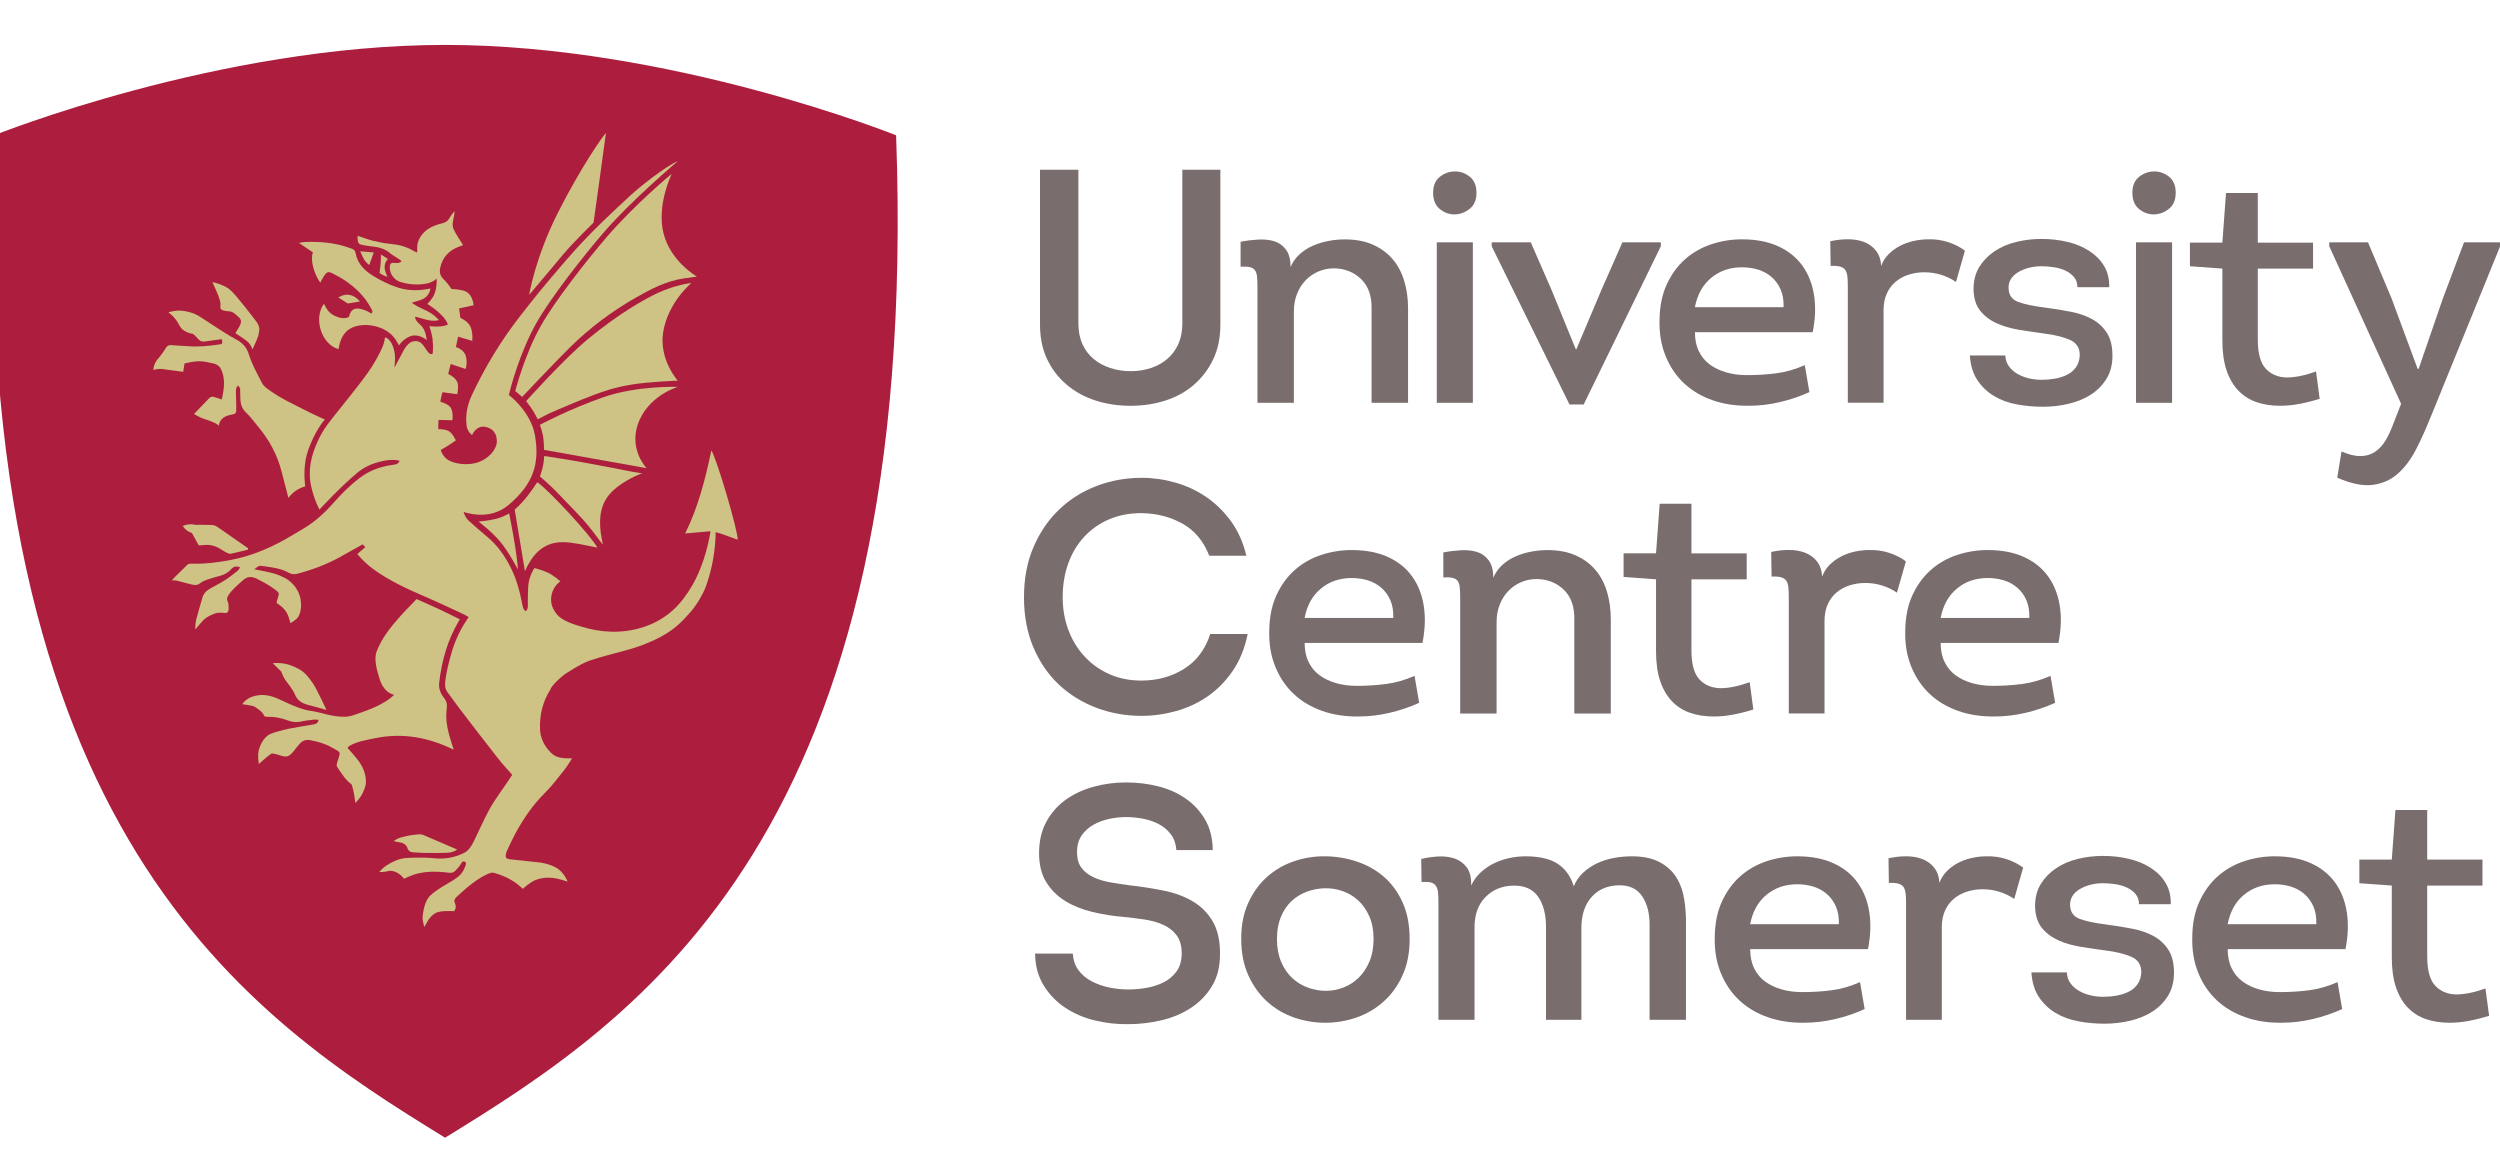 <?xml version="1.0" encoding="UTF-8"?> <svg xmlns="http://www.w3.org/2000/svg" width="334" height="157" viewBox="0 0 334 157" fill="none"><g clip-path="url(#clip0_14166_105828)"><g clip-path="url(#clip1_14166_105828)"><path d="M59.466 152C33.473 136.02 -4.174 111.486 -0.787 18.076C-0.787 18.076 29.262 6 59.466 6C89.67 6 119.719 18.076 119.719 18.076C123.106 111.486 85.462 136.02 59.466 151.996V152Z" fill="#AD1E3E"></path><path d="M93.106 36.947C93.106 36.947 89.579 34.95 88.64 31.146C87.701 27.341 89.75 23.219 89.75 23.219C89.75 23.219 84.892 27.207 81.034 31.696C78.259 34.928 74.07 40.304 72.238 43.562C70.059 47.435 68.839 52.246 68.839 52.246L69.763 53.022C69.763 53.022 74.051 48.479 76.134 46.418C78.799 43.791 81.76 41.57 85.021 39.719C87.013 38.587 89.031 37.535 91.331 37.199C91.844 37.122 93.106 36.947 93.106 36.947Z" fill="#CFC285"></path><path d="M67.972 52.759C67.972 52.759 70.941 54.965 71.481 58.223C72.112 62.039 71.222 64.655 67.98 67.435C65.334 69.706 61.944 68.391 61.944 68.391C61.944 68.391 62.092 69.125 62.715 69.66C63.487 70.329 64.236 71.022 65.027 71.664C66.467 72.834 67.49 74.322 68.299 75.97C68.995 77.385 69.413 78.895 69.717 80.44C69.801 80.86 69.824 81.335 70.227 81.663C70.595 81.346 70.516 80.941 70.516 80.551C70.519 79.828 70.531 79.101 70.565 78.386C70.633 77.013 71.397 75.897 71.397 75.897C71.397 75.897 72.435 76.134 73.21 76.513C73.986 76.891 74.872 77.667 74.872 77.667C74.872 77.667 74.02 78.188 73.724 79.323C73.427 80.455 73.834 81.254 74.161 81.759C74.746 82.661 75.681 83.139 77.821 83.766C79.962 84.394 82.896 84.814 86.074 83.74C89.252 82.665 91.076 80.642 92.498 78.188C93.722 76.069 94.539 73.4 94.927 70.972C94.927 70.972 92.376 71.194 91.536 71.274C93.304 67.714 94.235 63.966 95.041 60.173C95.748 61.255 98.587 70.88 98.561 72.108C97.88 71.859 97.246 71.629 96.588 71.389L95.619 71.087C95.573 73.511 95.166 75.912 94.349 78.23C93.946 79.373 93.041 80.868 92.251 81.77C90.951 83.25 90.004 84.149 88.244 85.09C86.728 85.9 85.131 86.489 83.47 86.925C81.889 87.338 80.304 87.747 78.757 88.263C77.582 88.657 75.442 90.087 75.408 90.11C73.61 91.56 73.507 92.16 73.507 92.16C72.5 93.751 72.089 95.51 72.142 97.387C72.18 98.634 72.735 99.693 73.602 100.569C74.245 101.215 75.085 101.318 75.944 101.314C76.061 101.314 76.179 101.314 76.43 101.314C76.092 101.85 75.712 102.465 75.377 102.878C74.499 103.961 73.796 104.947 72.811 105.922C71.181 107.536 69.915 109.398 68.828 111.398C68.448 112.098 68.128 112.828 67.786 113.547C67.71 113.704 67.646 113.872 67.608 114.04C67.49 114.557 67.596 114.736 68.113 114.801C68.585 114.859 71.109 115.107 72.021 115.218C73.062 115.348 74.146 115.723 74.712 116.205C75.514 116.881 75.822 117.784 75.822 117.784C75.822 117.784 74.651 117.356 73.781 117.283C73.055 117.222 72.397 117.264 71.625 117.535C70.854 117.807 69.847 118.751 69.847 118.751C69.847 118.751 69.326 118.258 69.052 118.059C68.117 117.382 67.083 116.901 65.973 116.602C65.726 116.537 65.391 116.66 65.133 116.774C64.084 117.249 63.164 117.925 62.29 118.671C61.856 119.042 61.434 119.432 61.013 119.814C60.758 120.048 60.613 120.296 60.781 120.675C60.921 121 60.967 121.355 60.659 121.73C60.659 121.73 59.937 121.707 59.526 121.722C59.116 121.738 58.523 121.78 58.116 122.021C57.709 122.265 57.394 122.636 57.158 123.019C56.968 123.325 56.709 123.833 56.709 123.833C56.709 123.833 56.402 123.172 56.474 122.346C56.474 122.308 56.618 120.755 57.249 119.91C57.892 119.05 60.093 117.902 60.579 117.581C61.438 117.019 61.822 116.644 62.176 115.685C62.252 115.482 62.373 115.233 62.065 115.115C61.784 115.004 61.685 115.23 61.568 115.428C61.298 115.872 61.153 115.987 60.872 116.289C60.629 116.553 60.385 116.652 59.967 116.598C58.363 116.396 56.751 116.358 55.181 116.885C54.786 117.019 53.984 117.398 53.984 117.398C53.984 117.398 53.87 117.264 53.688 117.061C53.505 116.862 52.726 116.239 51.95 116.354C51.559 116.465 51.145 116.522 50.681 116.503C51.167 115.849 51.912 115.436 52.437 115.172C52.962 114.908 53.532 114.706 54.075 114.648C54.619 114.587 56.645 114.522 57.922 114.656C59.378 114.813 60.784 114.591 62.1 113.895C62.594 113.635 63.001 113.019 63.312 112.385C63.628 111.754 64.525 109.746 65.319 108.251C66.114 106.756 67.63 104.798 68.436 103.521C67.82 102.813 67.155 102.114 66.562 101.353C64.856 99.181 63.175 96.993 61.495 94.802C60.921 94.053 60.385 93.269 59.811 92.519C59.481 92.091 59.431 91.644 59.477 91.116C59.56 90.149 59.925 88.657 60.123 87.912C60.499 86.489 61.123 84.627 62.385 82.791C62.434 82.719 62.609 82.436 62.609 82.436C62.609 82.436 62.172 82.172 61.967 82.076C60.188 81.254 58.42 80.405 56.618 79.637C54.357 78.669 52.129 77.621 50.111 76.207C48.624 75.163 47.739 74.016 47.739 74.016L48.807 73.094C48.697 72.975 48.586 72.849 48.457 72.723C47.461 73.281 46.446 73.851 45.428 74.417C43.618 75.419 41.695 76.134 39.699 76.658C39.304 76.761 38.935 76.723 38.555 76.513C38.19 76.31 37.776 76.107 36.928 75.92C36.111 75.74 34.731 75.58 34.731 75.58C34.488 75.66 34.263 75.798 33.967 76.054C34.841 76.234 35.697 76.371 36.529 76.601C37.122 76.761 37.711 77.025 38.247 77.323C38.623 77.534 39.121 77.989 39.384 78.34C39.927 79.071 40.174 79.725 40.22 80.719C40.258 81.235 40.106 82.164 39.695 82.604C39.479 82.834 39.118 83.044 38.81 83.258C38.696 82.914 38.582 82.44 38.441 82.126C37.996 81.132 37.069 80.654 36.951 80.558C36.962 80.482 36.97 80.386 36.996 80.294C37.312 79.147 37.517 79.316 36.419 78.532C35.754 78.061 35.024 77.675 34.294 77.312C33.659 76.994 33.051 76.975 32.45 77.53C31.755 78.168 31.006 78.742 30.496 79.56C30.329 79.828 30.268 80.061 30.428 80.386C30.553 80.635 30.542 80.964 30.542 81.258C30.542 81.82 30.367 81.92 29.976 81.889C29.877 81.881 29.668 81.843 29.238 81.855C28.657 81.874 27.737 82.382 27.41 82.631C27.083 82.879 26.551 83.564 26.095 84.092C26.079 83.575 26.136 83.078 26.239 82.684C26.342 82.29 26.95 80.092 27.079 79.725C27.208 79.354 27.482 79.002 27.855 78.772C28.55 78.34 29.295 77.996 29.987 77.553C30.63 77.14 31.082 76.784 31.686 76.31C31.93 76.119 31.979 75.947 32.074 75.775C31.572 75.614 31.219 75.645 30.869 76.054C30.458 76.532 29.896 76.811 29.276 76.964C28.748 77.098 28.223 77.251 27.706 77.43C27.383 77.541 27.049 77.679 26.783 77.885C26.364 78.207 26.076 78.203 25.524 78.069C24.973 77.935 23.711 77.587 23.552 77.56C23.392 77.534 23.13 77.511 22.981 77.545C23.008 77.495 23.038 77.43 23.324 77.128C23.609 76.83 25.03 75.453 25.03 75.453C25.19 75.308 25.395 75.297 25.836 75.308C27.478 75.35 29.101 75.132 30.717 74.834C33.731 74.276 36.483 73.064 39.091 71.484C39.6 71.174 40.117 70.88 40.627 70.57C42.06 69.698 43.303 68.597 44.413 67.339C45.534 66.07 46.712 64.865 48.069 63.84C49.331 62.884 50.753 62.357 52.3 62.131C52.547 62.096 52.802 62.077 53.026 61.982C53.171 61.921 53.266 61.741 53.414 61.584C52.292 61.16 49.457 61.706 47.781 63.125C45.241 65.27 43.162 67.58 42.679 68.077C42.151 67.064 41.828 66.077 41.592 65.06C41.083 62.888 41.566 60.85 42.474 58.892C42.828 58.127 43.257 57.386 43.759 56.712C44.721 55.416 45.77 54.189 46.762 52.912C48.069 51.225 49.449 49.589 50.449 47.681C50.901 46.816 51.331 46.078 51.434 45.073C51.84 45.145 52.194 45.627 52.334 45.91C52.817 46.889 52.847 47.879 52.695 49.122L53.969 46.732C54.246 46.235 54.687 45.753 55.105 45.635C55.527 45.516 55.983 45.551 56.348 45.914C56.664 46.227 56.827 46.587 57.109 46.935C57.28 47.145 57.428 47.398 57.8 47.271C57.808 47.16 57.922 46.384 57.785 45.256C57.702 44.56 57.363 43.577 57.363 43.577C57.363 43.577 59.044 43.792 59.838 43.356C59.393 41.983 57.09 40.606 57.09 40.606C57.09 40.606 57.774 39.96 58.047 39.268C58.39 38.404 58.348 37.218 58.348 37.218C58.348 37.218 58.074 37.543 57.39 37.777C56.706 38.01 55.128 38.186 53.532 37.681C52.958 37.501 52.57 37.138 52.3 36.675C52.114 36.358 51.947 35.551 52.201 35.23C52.456 34.909 53.231 35.41 53.65 34.882C53.517 34.779 53.395 34.672 53.262 34.584C52.889 34.335 52.479 34.136 52.144 33.846C51.453 33.245 50.635 33.027 49.765 32.924C49.419 32.886 49.073 32.851 48.735 32.783C48.05 32.633 47.735 32.752 47.773 31.498C48.465 31.727 49.126 31.995 49.818 32.163C50.631 32.358 51.464 32.53 52.296 32.599C53.357 32.691 54.334 32.978 55.246 33.517C55.368 33.586 55.687 33.735 55.687 33.735C55.687 33.735 55.778 33.739 55.74 33.169C55.672 32.186 56.326 31.165 57.223 30.576C57.766 30.217 58.428 29.999 59.066 29.838C59.488 29.731 59.785 29.578 60.001 29.207C60.207 28.852 60.446 28.519 60.724 28.205C60.746 29.043 60.229 29.846 60.61 30.645C60.948 31.356 61.412 32.006 61.864 32.748C61.689 32.813 61.495 32.886 61.301 32.959C59.944 33.471 59.081 34.412 58.793 35.861C58.69 36.385 58.834 36.863 59.173 37.211C59.416 37.459 59.667 37.715 59.876 37.991C60.001 38.155 60.207 38.438 60.317 38.606C60.317 38.606 60.952 38.61 61.834 38.801C62.715 38.993 63.145 39.761 63.282 40.778C63.191 40.797 61.328 41.207 61.328 41.207C61.389 41.52 61.472 42.132 61.495 42.457C61.495 42.457 62.533 42.908 62.852 43.646C63.236 44.541 63.088 45.539 63.088 45.539L61.203 44.977L60.906 46.369C60.906 46.369 61.986 46.66 62.236 47.585C62.487 48.51 62.206 49.294 62.206 49.294L60.21 48.633L59.88 49.956C59.88 49.956 60.956 50.46 61.138 51.172C61.305 51.826 61.081 52.663 61.081 52.663L59.123 52.399C59.123 52.399 59.032 52.648 58.956 52.999C58.884 53.351 58.827 53.676 58.827 53.676C58.827 53.676 59.823 53.932 60.169 54.403C60.606 55.003 60.442 56.15 60.442 56.15L58.587 56.097C58.565 56.613 58.538 56.823 58.557 57.34C58.557 57.34 59.465 57.305 59.959 57.603C60.533 57.948 60.891 58.846 60.891 58.846C60.891 58.846 60.37 59.198 60.024 59.431C59.675 59.665 58.884 60.116 58.884 60.116C58.884 60.116 59.139 61.179 60.188 61.622C61.241 62.062 62.689 62.181 63.955 61.733C65.22 61.282 66.387 60.085 66.38 58.942C66.376 57.829 65.783 57.305 65.072 57.083C64.209 56.812 63.544 57.187 63.057 58.12C62.674 57.81 62.426 57.435 62.354 56.95C62.141 55.493 62.43 54.097 63.038 52.797C64.817 48.992 66.988 45.421 69.573 42.117C71.454 39.708 72.473 38.423 75.677 34.71C78.878 31.001 81.874 28.301 84.147 26.183C85.481 24.94 88.887 22.244 90.578 21.51C90.529 21.552 84.363 26.733 80.513 31.219C78.023 34.121 73.602 39.708 71.633 43.203C69.432 47.114 68.216 51.864 68.162 52.063L68.049 52.506L67.995 52.755L67.972 52.759Z" fill="#CFC285"></path><path d="M71.838 56.013C71.838 56.013 71.47 55.275 71.097 54.701C70.725 54.127 70.288 53.592 70.288 53.592C70.288 53.592 75.275 48.017 78.502 45.34C82.641 41.91 86.085 39.971 87.918 39.123C90.282 38.025 92.369 37.807 92.369 37.807C92.369 37.807 89.199 40.43 88.59 44.442C88.043 48.059 90.548 50.858 90.548 50.858C90.548 50.858 86.648 50.996 84.333 51.386C82.018 51.776 80.692 52.258 79.281 52.782C77.4 53.481 75.564 54.3 73.716 55.076C73.036 55.363 72.561 55.68 71.842 56.005" fill="#CFC285"></path><path d="M85.192 56.751C86.492 52.862 90.56 51.684 90.56 51.684C90.56 51.684 85.112 51.5 80.608 53.068C76.1 54.636 72.131 56.754 72.131 56.754C72.131 56.754 72.443 57.603 72.557 58.299C72.671 58.995 72.686 60.1 72.686 60.1L86.386 62.547C86.386 62.547 84.067 60.158 85.192 56.754V56.751Z" fill="#CFC285"></path><path d="M80.239 71.04C80.296 71.518 80.547 72.78 80.547 72.78C80.547 72.78 79.467 71.339 79.03 70.78C77.529 68.868 75.955 67.431 74.412 65.763C73.803 65.106 72.135 63.645 72.135 63.645C72.135 63.645 72.409 62.903 72.534 62.299C72.659 61.695 72.709 60.926 72.709 60.926C72.709 60.926 74.149 61.152 74.826 61.251C76.685 61.534 78.547 61.905 80.399 62.238C82.482 62.609 84.032 62.983 85.827 63.255C85.599 63.221 83.276 64.245 81.904 65.538C80.288 67.056 79.999 68.922 80.246 71.04" fill="#CFC285"></path><path d="M69.2 76.103C69.2 76.103 68.041 73.84 66.866 72.413C65.692 70.987 63.924 69.679 63.924 69.679C63.924 69.679 65.316 69.572 66.296 69.312C67.277 69.052 68.022 68.593 68.022 68.593C68.022 68.593 69.033 73.499 69.2 76.103Z" fill="#CFC285"></path><path d="M68.763 68.081C68.763 68.081 69.565 67.412 70.352 66.418C71.139 65.423 71.778 64.425 71.778 64.425C73.26 65.404 78.966 71.584 79.809 73.159C78.677 72.945 77.525 72.677 76.362 72.52C75.126 72.352 73.895 72.379 72.751 73.037C71.74 73.618 71.082 74.501 70.527 75.492C70.409 75.702 70.314 75.928 70.132 76.31C69.653 73.427 69.2 70.712 68.763 68.081Z" fill="#CFC285"></path><path d="M80.954 17.758C80.954 17.758 79.338 29.628 79.3 29.731C79.281 29.781 76.632 32.316 75.267 33.96C73.903 35.604 70.698 39.386 70.698 39.386C70.698 39.386 71.493 34.45 74.519 28.454C77.594 22.351 80.638 18.026 80.958 17.762" fill="#CFC285"></path><path d="M49.332 35.398C48.598 34.878 48.511 34.342 48.115 33.574C48.765 33.627 49.309 33.677 49.932 33.73C49.708 34.354 49.529 34.855 49.335 35.398" fill="#CFC285"></path><path d="M50.859 33.987C51.186 34.193 51.544 34.411 51.821 34.587C51.16 35.34 51.342 36.113 51.757 36.947C51.479 36.966 50.856 36.579 50.704 36.465C50.757 36.048 50.825 35.662 50.852 35.272C50.879 34.882 50.898 34.522 50.898 34.017" fill="#CFC285"></path><path d="M48.081 40.274C47.541 40.365 47.04 40.453 46.469 40.549C46.097 40.312 45.648 40.021 45.204 39.738C46.241 39.103 47.241 39.291 48.085 40.274" fill="#CFC285"></path><path d="M47.503 33.769C47.739 35.264 48.75 36.193 49.936 36.908C50.882 37.482 51.897 37.987 52.947 38.35C55.254 39.149 57.139 38.575 57.516 38.545C57.333 39.524 56.706 39.941 55.961 40.155C55.668 40.239 55.003 40.445 55.003 40.445C55.003 40.445 55.626 40.877 56.174 41.134C56.752 41.409 57.143 41.558 57.675 41.914C58.074 42.178 58.39 42.491 58.656 42.77C57.5 43.061 56.485 42.514 55.444 42.304C55.501 42.9 55.98 43.214 56.288 43.52C56.919 44.151 57.006 45.428 57.006 45.428C57.006 45.428 56.139 44.671 55.147 44.839C54.034 45.03 53.304 46.139 53.304 46.139C53.304 46.139 53.049 45.696 52.958 45.539C51.886 43.688 49.187 43.019 47.321 43.657C46.287 44.013 45.717 44.785 45.416 45.795C45.34 46.055 45.291 46.327 45.219 46.648C42.953 46.009 41.843 42.541 43.276 40.587C43.653 41.313 43.953 41.841 44.759 42.216C45.314 42.472 46.032 42.663 46.625 42.334C46.861 41.157 47.617 41.099 48.347 41.317C49.153 41.554 49.312 41.734 49.632 41.895C49.89 41.596 49.674 41.39 49.567 41.187C48.742 39.596 47.484 38.407 46.021 37.428C45.508 37.084 44.953 36.797 44.401 36.514C43.884 36.251 43.679 36.316 43.337 36.794C43.223 36.954 43.128 37.134 43.029 37.306C42.946 37.451 42.87 37.6 42.786 37.757C41.991 36.66 41.398 34.721 41.813 33.719C41.231 33.329 40.642 32.928 39.931 32.45C40.201 32.385 40.688 32.331 40.813 32.327C42.755 32.262 44.485 32.423 46.093 32.924C46.374 33.012 46.751 33.145 47.032 33.241C47.286 33.329 47.45 33.486 47.492 33.769" fill="#CFC285"></path><path d="M26.08 72L25.639 71.205C25.175 71.067 24.761 70.784 24.407 70.272C24.966 70.019 25.57 69.977 26.11 70.119C26.11 70.119 27.007 70.104 27.456 70.119C27.904 70.134 28.307 70.126 28.501 70.161C28.695 70.195 28.847 70.26 29.007 70.371C30.387 71.331 31.766 72.291 33.146 73.251C33.139 73.312 33.131 73.369 33.123 73.43C32.348 73.622 31.576 73.828 30.793 73.989C30.626 74.023 30.413 73.897 30.242 73.813C29.999 73.69 29.763 73.553 29.535 73.4C28.801 72.91 28.007 72.715 27.137 72.826C26.965 72.849 26.794 72.845 26.547 72.857C26.392 72.585 26.084 72.004 26.084 72.004L26.08 72Z" fill="#CFC285"></path><path d="M35.704 51.921C37.415 53.229 39.384 54.078 41.277 55.057C41.931 55.397 42.664 55.699 43.394 56.047C42.25 57.343 41.109 59.863 40.84 61.381C40.509 63.221 40.779 64.972 40.779 64.972C39.946 65.224 39.106 65.714 38.532 66.521C38.209 65.27 37.909 64.123 37.612 62.972C37.046 60.766 35.989 58.816 34.545 57.068C33.99 56.399 33.477 55.684 32.849 55.091C32.359 54.628 32.142 54.055 32.112 53.271C32.082 52.487 32.078 51.871 32.078 51.871C31.987 51.768 31.892 51.6 31.8 51.496C31.485 51.81 31.519 52.173 31.519 52.506C31.519 53.179 31.576 53.852 31.569 54.525C31.561 55.271 31.546 55.275 30.804 55.424C29.995 55.584 29.379 55.971 29.219 56.877C29.219 56.877 29.082 56.724 28.908 56.617C28.733 56.51 27.927 56.15 27.315 55.982C26.764 55.829 25.92 55.309 25.92 55.309C25.92 55.309 27.767 53.405 27.934 53.214C28.102 53.022 28.326 52.969 28.455 52.999C28.835 53.083 29.2 53.233 29.63 53.374C29.942 51.944 30.166 50.556 29.474 49.21C29.341 48.95 28.908 48.644 28.638 48.587C27.319 48.3 26.768 48.143 25.46 48.384C25.076 48.456 24.65 48.56 24.65 48.56L24.479 49.672C24.479 49.672 23.02 49.489 22.556 49.428C22.092 49.367 21.609 49.263 21.237 49.286C21.001 49.302 20.655 49.378 20.477 49.432C20.477 49.37 20.518 49.133 20.534 49.061C20.705 48.296 21.149 47.894 21.419 47.562C21.689 47.229 22.05 46.671 22.104 46.579C22.294 46.25 22.476 46.086 22.814 46.109C23.582 46.158 24.35 46.193 25.114 46.254C26.505 46.365 27.817 46.227 29.193 46.032C29.721 45.956 29.733 45.99 29.653 45.309C28.877 45.413 28.17 45.508 27.391 45.619C27.083 45.661 26.828 45.631 26.578 45.394C26.323 45.153 26.049 44.778 25.76 44.598C25.563 44.583 25.289 44.51 25.057 44.415C24.502 44.181 24.171 43.906 23.921 43.386C23.73 42.996 23.362 42.487 23.02 42.166C22.753 41.918 22.499 41.715 22.499 41.715C22.499 41.715 23.392 41.467 24.042 41.493C24.692 41.52 25.471 41.7 26.125 41.986C26.836 42.3 29.725 44.388 31.42 45.275C32.34 45.757 32.929 46.319 33.26 47.382C33.67 48.701 34.347 49.891 35.005 51.172C35.153 51.466 35.427 51.718 35.693 51.921" fill="#CFC285"></path><path d="M39.958 89.399C40.585 89.739 41.174 90.347 41.817 91.311C42.356 92.121 43.615 94.844 43.615 94.844C43.615 94.844 41.976 94.389 41.14 94.167C40.304 93.945 39.711 93.571 39.365 92.703C39.129 92.114 38.164 90.909 38.141 90.882C37.818 90.447 37.586 89.724 37.586 89.724C37.586 89.724 36.856 89.016 36.434 88.607C36.742 88.554 37.487 88.565 38.008 88.665C38.529 88.764 39.125 88.948 39.962 89.399H39.958Z" fill="#CFC285"></path><path d="M54.342 111.696C54.931 111.551 55.737 111.486 55.885 111.471C56.033 111.455 56.299 111.448 56.52 111.543C57.949 112.167 61.077 113.493 61.077 113.493C61.077 113.493 60.625 113.891 59.736 113.929C58.648 113.979 57.557 113.952 56.467 113.945C56.048 113.941 55.626 113.872 55.208 113.868C54.824 113.868 54.539 113.673 54.418 113.264C54.311 112.905 53.912 112.614 53.509 112.56C53.026 112.499 52.605 112.362 52.605 112.362C52.605 112.362 52.692 112.27 53.045 112.086C53.399 111.903 53.752 111.838 54.342 111.696Z" fill="#CFC285"></path><path d="M32.374 94.072C32.929 93.223 33.937 92.948 34.644 92.871C35.351 92.795 36.103 92.94 36.814 93.211C37.525 93.483 39.395 94.508 40.992 94.879C41.368 94.967 41.714 94.967 42.679 95.207C43.645 95.448 45.747 96.072 47.165 95.567C48.651 95.035 51.034 94.359 52.657 92.833C51.567 92.558 50.977 91.598 50.7 90.668C50.479 89.927 50.343 89.502 50.24 88.856C50.137 88.21 50.099 87.59 50.35 86.956C51.046 85.208 52.194 83.774 53.418 82.394C54.125 81.594 54.885 80.841 55.653 80.038C56.527 80.428 57.021 80.635 58.298 81.22C59.58 81.805 61.431 82.745 61.431 82.745C61.431 82.745 61.313 82.933 61.267 83.017C59.773 85.556 59.025 88.286 58.675 91.189C58.576 92.003 58.865 92.657 59.317 93.234C59.625 93.628 59.762 94.018 59.694 94.534C59.45 96.347 59.815 97.72 60.606 100.156C57.185 98.484 53.764 97.884 50.153 98.615C48.959 98.856 47.754 99.043 46.678 99.651C46.538 99.731 46.446 99.941 46.446 99.941C46.446 99.941 47.644 101.253 48.028 101.83C48.434 102.438 48.86 103.299 48.891 104.354C48.906 104.932 48.708 105.379 48.446 105.956C48.184 106.534 47.613 107.146 47.48 107.272C47.416 106.821 47.374 106.469 47.309 106.109C47.229 105.643 47.112 105.264 46.99 104.809C46.982 104.802 46.336 104.377 45.751 103.494C45.743 103.482 45.215 102.771 45.013 102.389C44.941 102.251 44.998 102.01 45.055 101.838C45.565 100.289 45.565 100.58 44.303 99.85C43.413 99.333 42.432 99.07 41.425 98.886C40.889 98.787 40.441 98.932 40.079 99.326C39.809 99.62 39.562 99.93 39.319 100.244C38.62 101.154 38.285 101.253 37.209 100.844C36.959 100.775 36.366 100.611 36.248 100.687C35.651 101.069 34.59 102.068 34.59 102.068C34.59 102.068 34.347 100.897 34.625 100.029C34.971 98.951 35.575 98.316 36.103 98.064C36.582 97.835 37.928 97.498 38.7 97.337C39.471 97.177 40.999 96.936 41.9 96.779C42.216 96.725 42.467 96.638 42.562 96.171C42.322 96.16 42.121 96.118 41.923 96.141C41.356 96.209 40.786 96.27 40.231 96.397C39.654 96.527 39.114 96.492 38.563 96.286C37.65 95.942 36.708 95.735 35.727 95.773C35.468 95.785 35.267 95.708 35.18 95.403C34.906 94.955 34.138 94.481 33.933 94.362C33.446 94.217 32.922 94.175 32.367 94.079" fill="#CFC285"></path><path d="M31.447 44.51C31.447 44.51 32.777 45.374 33.078 45.646C33.557 46.074 33.728 46.678 33.728 46.678C33.728 46.678 34.416 45.267 34.541 44.713C34.708 43.963 34.724 43.562 34.123 42.797C33.751 42.323 31.489 39.313 30.683 38.667C29.938 38.071 28.539 37.684 28.379 37.711C28.379 37.711 28.782 38.545 29.056 39.222C29.311 39.849 29.421 40.239 29.459 40.572C29.482 40.789 29.375 41.061 29.489 41.267C29.546 41.371 29.79 41.512 30.204 41.554C30.618 41.596 30.884 41.608 31.067 41.707C31.249 41.807 31.462 41.971 31.724 42.22C31.987 42.468 32.192 42.606 32.196 42.931C32.196 43.137 32.15 43.317 31.975 43.631C31.8 43.944 31.451 44.502 31.451 44.502L31.447 44.51Z" fill="#CFC285"></path><path d="M151.06 54.215C149.38 54.215 147.81 53.978 146.35 53.504C144.89 53.03 143.609 52.326 142.503 51.389C141.397 50.456 140.527 49.321 139.896 47.986C139.261 46.652 138.945 45.111 138.945 43.359V22.68H144.073V43.225C144.073 44.262 144.252 45.176 144.605 45.959C144.959 46.743 145.453 47.405 146.088 47.94C146.723 48.476 147.464 48.881 148.319 49.164C149.174 49.447 150.087 49.588 151.06 49.588C152.033 49.588 152.938 49.447 153.778 49.164C154.618 48.881 155.348 48.476 155.967 47.94C156.587 47.405 157.073 46.747 157.427 45.959C157.78 45.176 157.959 44.262 157.959 43.225V22.68H163.041V43.359C163.041 45.111 162.726 46.652 162.091 47.986C161.456 49.321 160.601 50.456 159.525 51.389C158.449 52.322 157.183 53.03 155.724 53.504C154.264 53.978 152.709 54.215 151.06 54.215Z" fill="#796D6D"></path><path d="M183.244 53.814V41.23C183.275 39.539 182.811 38.228 181.853 37.295C180.895 36.362 179.694 35.88 178.25 35.849C177.482 35.849 176.775 35.991 176.129 36.274C175.479 36.557 174.912 36.947 174.426 37.452C173.939 37.956 173.555 38.564 173.278 39.276C172.996 39.987 172.86 40.775 172.86 41.631V53.818H167.998V38.606C167.998 37.983 167.983 37.471 167.952 37.073C167.922 36.672 167.834 36.362 167.686 36.14C167.538 35.918 167.31 35.769 167.002 35.696C166.694 35.624 166.272 35.601 165.744 35.631V32.297C166.511 32.148 167.291 32.052 168.085 32.006C168.88 31.96 169.594 32.037 170.229 32.228C170.864 32.423 171.385 32.79 171.799 33.341C172.209 33.892 172.419 34.668 172.419 35.677C172.711 34.997 173.126 34.415 173.658 33.941C174.19 33.467 174.787 33.089 175.448 32.806C176.11 32.523 176.805 32.316 177.527 32.182C178.25 32.048 178.964 31.983 179.671 31.983C181.116 31.983 182.37 32.221 183.431 32.695C184.491 33.169 185.369 33.815 186.061 34.63C186.753 35.444 187.27 36.415 187.608 37.543C187.946 38.671 188.118 39.899 188.118 41.233V53.818H183.256L183.244 53.814Z" fill="#796D6D"></path><path d="M191.467 25.75C191.467 24.802 191.767 24.091 192.371 23.616C192.976 23.142 193.645 22.905 194.382 22.905C195.12 22.905 195.781 23.142 196.37 23.616C196.959 24.091 197.256 24.802 197.256 25.75C197.256 26.699 196.959 27.41 196.37 27.884C195.781 28.358 195.131 28.61 194.424 28.641C193.687 28.672 193.01 28.442 192.39 27.953C191.771 27.463 191.463 26.729 191.463 25.75H191.467ZM196.773 53.814H191.953V32.377H196.773V53.814Z" fill="#796D6D"></path><path d="M209.682 54.035L199.293 32.908V32.373H204.508L207.249 38.644L210.522 46.651H210.609L213.969 38.69L216.756 32.373H221.884V32.908L211.582 54.035H209.682Z" fill="#796D6D"></path><path d="M232.763 31.976C234.622 31.976 236.226 32.289 237.583 32.908C238.94 33.532 240.016 34.4 240.81 35.509C241.604 36.618 242.121 37.933 242.357 39.444C242.593 40.958 242.532 42.602 242.178 44.38H226.441C226.441 45.359 226.616 46.212 226.974 46.938C227.327 47.665 227.821 48.258 228.452 48.717C229.087 49.175 229.824 49.523 230.665 49.76C231.505 49.998 232.413 50.116 233.382 50.116C234.739 50.116 236.051 50.036 237.317 49.871C238.582 49.707 239.852 49.344 241.118 48.782L241.737 52.384C240.498 52.946 239.187 53.393 237.803 53.718C236.42 54.043 235.047 54.208 233.694 54.208C231.927 54.238 230.296 53.993 228.81 53.473C227.319 52.953 226.046 52.2 224.986 51.206C223.925 50.212 223.1 48.988 222.511 47.535C221.922 46.082 221.656 44.453 221.716 42.644C221.747 40.866 222.07 39.31 222.69 37.975C223.309 36.641 224.119 35.528 225.122 34.641C226.126 33.75 227.289 33.084 228.616 32.641C229.942 32.197 231.326 31.972 232.77 31.972L232.763 31.976ZM232.717 35.711C231.124 35.711 229.764 36.178 228.627 37.111C227.491 38.044 226.761 39.356 226.438 41.046H238.286C238.316 40.128 238.183 39.333 237.891 38.667C237.594 37.998 237.187 37.444 236.674 37C236.157 36.556 235.56 36.228 234.884 36.021C234.203 35.815 233.481 35.711 232.717 35.711Z" fill="#796D6D"></path><path d="M251.328 35.535C251.533 34.943 251.86 34.423 252.301 33.979C252.742 33.535 253.244 33.165 253.806 32.866C254.365 32.572 254.977 32.346 255.642 32.197C256.304 32.048 256.961 31.975 257.608 31.975C258.493 31.945 259.36 32.063 260.215 32.331C261.071 32.599 261.835 32.985 262.515 33.486L261.321 37.665C260.025 36.805 258.607 36.377 257.079 36.377C256.372 36.377 255.688 36.48 255.023 36.686C254.361 36.893 253.776 37.206 253.278 37.619C252.776 38.036 252.377 38.56 252.085 39.199C251.792 39.837 251.644 40.587 251.644 41.443V53.806H246.869V38.285C246.869 37.811 246.854 37.394 246.824 37.038C246.793 36.682 246.713 36.388 246.58 36.147C246.447 35.91 246.219 35.742 245.896 35.635C245.573 35.532 245.128 35.493 244.57 35.524L244.524 32.231C245.318 32.056 246.109 31.964 246.888 31.964C247.668 31.964 248.375 32.082 249.009 32.319C249.644 32.557 250.173 32.935 250.602 33.455C251.028 33.975 251.271 34.663 251.332 35.524L251.328 35.535Z" fill="#796D6D"></path><path d="M267.909 47.497C267.939 48.059 268.099 48.541 268.395 48.942C268.688 49.343 269.064 49.676 269.524 49.944C269.984 50.212 270.49 50.41 271.048 50.544C271.607 50.678 272.181 50.743 272.774 50.743C273.367 50.743 273.953 50.69 274.542 50.586C275.131 50.483 275.671 50.311 276.153 50.074C276.64 49.837 277.039 49.504 277.347 49.072C277.655 48.644 277.826 48.101 277.856 47.447C277.856 46.468 277.415 45.787 276.53 45.401C275.648 45.015 274.496 44.732 273.082 44.556C271.991 44.407 270.893 44.246 269.786 44.067C268.68 43.887 267.677 43.6 266.78 43.199C265.879 42.797 265.145 42.243 264.567 41.531C263.993 40.82 263.689 39.856 263.663 38.641C263.663 37.486 263.921 36.491 264.434 35.662C264.951 34.832 265.628 34.136 266.468 33.57C267.308 33.008 268.274 32.591 269.365 32.323C270.455 32.056 271.577 31.922 272.725 31.922C273.964 31.922 275.135 32.056 276.241 32.323C277.347 32.591 278.316 32.996 279.16 33.547C280 34.098 280.654 34.771 281.125 35.57C281.597 36.369 281.817 37.306 281.791 38.373H277.545C277.545 37.841 277.396 37.394 277.104 37.038C276.811 36.683 276.435 36.392 275.975 36.17C275.519 35.948 275.002 35.792 274.428 35.704C273.854 35.616 273.284 35.57 272.725 35.57C272.166 35.57 271.619 35.639 271.09 35.769C270.558 35.903 270.079 36.094 269.653 36.346C269.224 36.599 268.893 36.908 268.658 37.279C268.422 37.65 268.319 38.071 268.346 38.545C268.376 39.436 268.81 40.036 269.65 40.346C270.49 40.656 271.748 40.916 273.428 41.122C274.549 41.271 275.64 41.447 276.697 41.657C277.758 41.864 278.693 42.193 279.506 42.636C280.316 43.08 280.97 43.688 281.471 44.46C281.973 45.233 282.224 46.254 282.224 47.531C282.224 48.716 281.958 49.741 281.43 50.602C280.897 51.462 280.206 52.166 279.35 52.716C278.495 53.267 277.507 53.672 276.389 53.94C275.268 54.208 274.12 54.341 272.941 54.341C271.763 54.341 270.604 54.238 269.471 54.032C268.334 53.825 267.319 53.454 266.422 52.919C265.522 52.383 264.78 51.68 264.191 50.804C263.602 49.929 263.264 48.824 263.172 47.489H267.905L267.909 47.497Z" fill="#796D6D"></path><path d="M284.885 25.75C284.885 24.802 285.189 24.091 285.793 23.616C286.398 23.142 287.067 22.905 287.804 22.905C288.542 22.905 289.203 23.142 289.792 23.616C290.381 24.091 290.674 24.802 290.674 25.75C290.674 26.699 290.381 27.41 289.792 27.884C289.203 28.358 288.553 28.61 287.846 28.641C287.108 28.672 286.432 28.442 285.812 27.953C285.193 27.463 284.885 26.729 284.885 25.75ZM290.191 53.814H285.371V32.377H290.191V53.814Z" fill="#796D6D"></path><path d="M301.641 32.419H309.023V35.887H301.641V45.359C301.641 47.199 301.994 48.495 302.701 49.252C303.408 50.009 304.336 50.399 305.487 50.43C306.635 50.43 307.947 50.162 309.422 49.63L309.908 53.278C308.965 53.577 308.053 53.806 307.168 53.967C306.282 54.131 305.427 54.212 304.602 54.212C303.454 54.212 302.405 54.047 301.462 53.722C300.519 53.397 299.71 52.877 299.029 52.166C298.353 51.455 297.828 50.548 297.459 49.451C297.091 48.353 296.908 47.019 296.908 45.447V35.884L292.575 35.57V32.411H296.908L297.395 25.785H301.641V32.411V32.419Z" fill="#796D6D"></path><path d="M324.763 55.638C324.144 57.209 323.486 58.67 322.794 60.02C322.102 61.37 321.281 62.459 320.342 63.289C319.4 64.119 318.278 64.616 316.982 64.781C315.686 64.945 314.108 64.624 312.253 63.825L312.827 60.31C313.77 60.727 314.603 60.934 315.325 60.934C316.047 60.934 316.689 60.754 317.248 60.398C317.807 60.043 318.286 59.538 318.685 58.884C319.08 58.23 319.441 57.462 319.768 56.571L320.787 53.947L311.193 32.912V32.377H316.366L319.506 39.849L322.999 49.279H323.132L326.36 39.895L329.192 32.377H334.012V32.912L324.771 55.638H324.763Z" fill="#796D6D"></path><path d="M136.805 79.801C136.805 77.281 137.231 75.037 138.086 73.064C138.941 71.09 140.082 69.423 141.511 68.062C142.94 66.697 144.605 65.653 146.506 64.926C148.406 64.2 150.417 63.836 152.542 63.836C154.047 63.836 155.549 64.051 157.05 64.483C158.552 64.911 159.932 65.557 161.182 66.418C162.433 67.278 163.531 68.36 164.478 69.664C165.421 70.968 166.097 72.498 166.512 74.245H161.559C160.791 72.287 159.597 70.857 157.978 69.955C156.355 69.048 154.53 68.582 152.497 68.555C150.904 68.555 149.467 68.83 148.186 69.377C146.905 69.924 145.799 70.697 144.871 71.691C143.944 72.685 143.229 73.87 142.727 75.247C142.226 76.627 141.975 78.145 141.975 79.805C141.975 81.346 142.226 82.791 142.727 84.141C143.229 85.491 143.944 86.669 144.871 87.678C145.799 88.688 146.905 89.479 148.186 90.057C149.467 90.634 150.904 90.925 152.497 90.925C154.618 90.925 156.511 90.405 158.179 89.369C159.844 88.332 161.015 86.776 161.695 84.7H166.69C166.306 86.596 165.645 88.237 164.702 89.613C163.76 90.994 162.646 92.126 161.365 93.016C160.084 93.904 158.673 94.565 157.142 94.993C155.61 95.422 154.063 95.64 152.5 95.64C150.406 95.64 148.41 95.284 146.51 94.573C144.609 93.862 142.937 92.833 141.492 91.483C140.048 90.133 138.907 88.474 138.067 86.501C137.227 84.528 136.805 82.298 136.805 79.809V79.801Z" fill="#796D6D"></path><path d="M180.622 73.488C182.477 73.488 184.085 73.801 185.442 74.421C186.799 75.044 187.874 75.912 188.669 77.021C189.463 78.13 189.98 79.445 190.216 80.956C190.452 82.47 190.395 84.114 190.041 85.892H174.3C174.3 86.871 174.475 87.724 174.832 88.451C175.186 89.177 175.68 89.77 176.315 90.229C176.95 90.688 177.687 91.035 178.527 91.273C179.367 91.51 180.272 91.628 181.245 91.628C182.602 91.628 183.914 91.548 185.179 91.383C186.445 91.219 187.715 90.856 188.981 90.294L189.6 93.896C188.361 94.458 187.05 94.905 185.666 95.23C184.278 95.555 182.91 95.72 181.553 95.72C179.785 95.75 178.155 95.506 176.668 94.986C175.178 94.466 173.905 93.712 172.844 92.718C171.784 91.724 170.959 90.5 170.37 89.047C169.781 87.594 169.515 85.965 169.575 84.156C169.606 82.378 169.929 80.822 170.548 79.487C171.168 78.153 171.978 77.04 172.981 76.153C173.985 75.262 175.148 74.597 176.475 74.153C177.801 73.71 179.185 73.484 180.629 73.484L180.622 73.488ZM180.576 77.224C178.983 77.224 177.623 77.69 176.486 78.623C175.349 79.556 174.62 80.868 174.296 82.558H186.145C186.175 81.64 186.042 80.845 185.746 80.18C185.449 79.51 185.046 78.956 184.529 78.512C184.012 78.069 183.416 77.74 182.739 77.533C182.062 77.327 181.34 77.224 180.572 77.224H180.576Z" fill="#796D6D"></path><path d="M210.328 95.322V82.738C210.358 81.048 209.895 79.736 208.937 78.803C207.979 77.87 206.778 77.388 205.333 77.358C204.565 77.358 203.858 77.499 203.212 77.782C202.562 78.065 201.996 78.455 201.509 78.96C201.023 79.465 200.639 80.073 200.361 80.784C200.08 81.495 199.943 82.283 199.943 83.139V95.326H195.081V80.115C195.081 79.491 195.066 78.979 195.036 78.581C195.005 78.18 194.918 77.87 194.77 77.648C194.621 77.427 194.393 77.277 194.085 77.205C193.777 77.132 193.356 77.109 192.827 77.14V73.805C193.595 73.656 194.374 73.561 195.169 73.515C195.963 73.469 196.678 73.545 197.313 73.736C197.947 73.931 198.468 74.299 198.882 74.849C199.293 75.4 199.502 76.176 199.502 77.186C199.795 76.505 200.209 75.924 200.741 75.45C201.273 74.975 201.87 74.597 202.532 74.314C203.193 74.031 203.889 73.824 204.611 73.691C205.333 73.557 206.048 73.492 206.755 73.492C208.199 73.492 209.454 73.729 210.514 74.203C211.575 74.677 212.453 75.323 213.145 76.138C213.836 76.952 214.353 77.924 214.692 79.052C215.03 80.18 215.201 81.407 215.201 82.742V95.326H210.339L210.328 95.322Z" fill="#796D6D"></path><path d="M225.977 73.931H233.359V77.4H225.977V86.871C225.977 88.711 226.331 90.007 227.038 90.764C227.745 91.521 228.673 91.911 229.824 91.942C230.972 91.942 232.284 91.674 233.759 91.143L234.245 94.791C233.302 95.085 232.39 95.318 231.504 95.479C230.619 95.643 229.763 95.724 228.939 95.724C227.791 95.724 226.742 95.559 225.799 95.234C224.856 94.909 224.043 94.389 223.366 93.678C222.689 92.967 222.165 92.06 221.796 90.963C221.427 89.865 221.245 88.531 221.245 86.959V77.396L216.912 77.082V73.924H221.245L221.732 67.297H225.977V73.924V73.931Z" fill="#796D6D"></path><path d="M243.44 77.044C243.646 76.451 243.973 75.931 244.414 75.488C244.854 75.044 245.356 74.673 245.919 74.375C246.478 74.081 247.09 73.855 247.755 73.706C248.416 73.557 249.074 73.484 249.72 73.484C250.606 73.454 251.472 73.572 252.328 73.84C253.183 74.107 253.947 74.494 254.627 74.995L253.434 79.174C252.138 78.314 250.72 77.885 249.192 77.885C248.485 77.885 247.8 77.989 247.135 78.195C246.474 78.402 245.888 78.715 245.39 79.128C244.889 79.545 244.49 80.069 244.197 80.707C243.904 81.346 243.756 82.096 243.756 82.952V95.315H238.982V79.793C238.982 79.319 238.966 78.903 238.936 78.547C238.906 78.191 238.826 77.897 238.693 77.656C238.56 77.419 238.332 77.251 238.008 77.144C237.685 77.04 237.241 77.002 236.682 77.033L236.636 73.74C237.431 73.564 238.221 73.473 239.001 73.473C239.78 73.473 240.487 73.591 241.122 73.828C241.756 74.065 242.285 74.444 242.714 74.964C243.14 75.484 243.383 76.172 243.444 77.033L243.44 77.044Z" fill="#796D6D"></path><path d="M265.594 73.488C267.453 73.488 269.057 73.801 270.414 74.421C271.771 75.04 272.846 75.912 273.641 77.021C274.435 78.134 274.952 79.445 275.188 80.956C275.424 82.47 275.363 84.114 275.009 85.892H259.272C259.272 86.871 259.447 87.724 259.804 88.451C260.158 89.177 260.652 89.77 261.283 90.229C261.918 90.688 262.655 91.035 263.495 91.273C264.336 91.51 265.244 91.628 266.213 91.628C267.57 91.628 268.882 91.548 270.148 91.383C271.413 91.219 272.683 90.856 273.949 90.294L274.568 93.896C273.329 94.458 272.018 94.905 270.634 95.23C269.25 95.555 267.878 95.72 266.521 95.72C264.754 95.75 263.123 95.506 261.637 94.986C260.15 94.466 258.873 93.712 257.813 92.718C256.752 91.724 255.927 90.5 255.338 89.047C254.749 87.594 254.483 85.965 254.544 84.156C254.574 82.378 254.897 80.822 255.517 79.487C256.136 78.153 256.946 77.04 257.95 76.153C258.953 75.262 260.116 74.597 261.443 74.153C262.769 73.71 264.153 73.484 265.598 73.484L265.594 73.488ZM265.548 77.224C263.955 77.224 262.595 77.69 261.458 78.623C260.321 79.556 259.595 80.868 259.269 82.558H271.117C271.147 81.64 271.014 80.845 270.722 80.18C270.425 79.51 270.018 78.956 269.505 78.512C268.988 78.069 268.391 77.74 267.715 77.533C267.038 77.327 266.316 77.224 265.548 77.224Z" fill="#796D6D"></path><path d="M143.324 127.39C143.385 128.277 143.64 129.03 144.1 129.634C144.556 130.242 145.137 130.732 145.848 131.103C146.555 131.473 147.331 131.749 148.171 131.925C149.011 132.101 149.858 132.192 150.714 132.192C151.569 132.192 152.371 132.12 153.211 131.971C154.051 131.821 154.819 131.569 155.511 131.213C156.203 130.858 156.769 130.368 157.214 129.745C157.655 129.122 157.875 128.323 157.875 127.344C157.875 126.365 157.639 125.527 157.168 124.919C156.697 124.311 156.085 123.845 155.332 123.52C154.579 123.195 153.739 122.965 152.812 122.832C151.884 122.698 150.976 122.587 150.094 122.499C148.68 122.38 147.293 122.159 145.939 121.833C144.582 121.508 143.381 121.027 142.336 120.388C141.29 119.749 140.443 118.912 139.793 117.876C139.143 116.839 138.82 115.532 138.82 113.964C138.82 112.396 139.143 110.97 139.793 109.784C140.439 108.599 141.302 107.62 142.378 106.848C143.453 106.075 144.693 105.498 146.091 105.112C147.49 104.725 148.942 104.534 150.448 104.534C151.953 104.534 153.344 104.706 154.712 105.047C156.085 105.387 157.305 105.93 158.381 106.672C159.456 107.414 160.327 108.347 160.988 109.475C161.653 110.603 161.999 111.964 162.026 113.566H157.164C157.103 112.736 156.86 112.04 156.434 111.475C156.009 110.912 155.477 110.457 154.842 110.117C154.207 109.777 153.5 109.532 152.721 109.383C151.941 109.234 151.166 109.161 150.398 109.161C149.691 109.161 148.954 109.241 148.186 109.406C147.418 109.57 146.719 109.83 146.084 110.186C145.449 110.542 144.928 111.016 144.514 111.608C144.1 112.201 143.894 112.943 143.894 113.834C143.894 114.725 144.092 115.428 144.491 115.948C144.89 116.469 145.419 116.882 146.084 117.195C146.749 117.509 147.505 117.738 148.361 117.883C149.216 118.033 150.086 118.166 150.968 118.281C152.531 118.461 154.04 118.698 155.499 118.992C156.959 119.287 158.24 119.765 159.346 120.415C160.452 121.069 161.334 121.948 161.999 123.061C162.661 124.174 162.995 125.619 162.995 127.397C162.995 129.175 162.634 130.571 161.912 131.756C161.19 132.942 160.247 133.913 159.084 134.67C157.921 135.427 156.609 135.974 155.15 136.315C153.69 136.655 152.238 136.827 150.793 136.827C149.292 136.858 147.794 136.693 146.308 136.337C144.818 135.982 143.484 135.412 142.305 134.624C141.127 133.84 140.169 132.846 139.432 131.646C138.694 130.445 138.31 129.03 138.284 127.397H143.324V127.39Z" fill="#796D6D"></path><path d="M188.33 125.432C188.33 127.302 188.007 128.938 187.357 130.346C186.707 131.757 185.856 132.927 184.791 133.86C183.731 134.793 182.53 135.492 181.188 135.951C179.846 136.41 178.47 136.64 177.056 136.64C175.642 136.64 174.262 136.41 172.924 135.951C171.582 135.492 170.389 134.797 169.343 133.86C168.298 132.927 167.45 131.757 166.8 130.346C166.15 128.938 165.827 127.298 165.827 125.432C165.827 123.566 166.143 121.986 166.777 120.606C167.412 119.226 168.245 118.078 169.275 117.157C170.305 116.239 171.487 115.547 172.81 115.088C174.133 114.629 175.49 114.4 176.877 114.4C178.352 114.4 179.781 114.622 181.165 115.069C182.549 115.513 183.773 116.189 184.833 117.092C185.894 117.998 186.741 119.145 187.376 120.541C188.011 121.933 188.326 123.566 188.326 125.432H188.33ZM170.601 125.432C170.601 126.587 170.784 127.604 171.153 128.479C171.521 129.355 172.016 130.082 172.635 130.659C173.255 131.236 173.954 131.669 174.737 131.948C175.516 132.231 176.322 132.372 177.147 132.372C177.972 132.372 178.725 132.223 179.489 131.929C180.257 131.634 180.933 131.194 181.522 130.617C182.112 130.04 182.59 129.321 182.959 128.46C183.328 127.6 183.51 126.59 183.51 125.436C183.51 124.281 183.316 123.271 182.936 122.411C182.552 121.551 182.051 120.839 181.435 120.277C180.815 119.715 180.108 119.298 179.314 119.031C178.519 118.763 177.706 118.644 176.881 118.675C176.087 118.706 175.311 118.859 174.559 119.142C173.806 119.424 173.137 119.837 172.548 120.388C171.958 120.939 171.487 121.635 171.134 122.48C170.78 123.325 170.601 124.311 170.601 125.436V125.432Z" fill="#796D6D"></path><path d="M220.382 136.242V123.7C220.412 122.097 220.085 120.786 219.409 119.765C218.732 118.74 217.683 118.247 216.269 118.274C214.768 118.304 213.563 118.817 212.666 119.807C211.765 120.801 211.301 122.143 211.274 123.834V136.242H206.546V123.834C206.546 122.143 206.192 120.794 205.485 119.788C204.778 118.778 203.672 118.293 202.17 118.319C200.665 118.35 199.43 118.859 198.457 119.853C197.484 120.847 196.997 122.189 196.997 123.879V136.242H192.177V120.897C192.177 120.273 192.162 119.757 192.131 119.34C192.101 118.927 192.006 118.599 191.843 118.362C191.679 118.124 191.451 117.968 191.158 117.895C190.862 117.822 190.451 117.799 189.919 117.83L189.874 114.759C190.581 114.584 191.333 114.473 192.128 114.427C192.922 114.381 193.652 114.473 194.317 114.694C194.979 114.916 195.526 115.31 195.952 115.872C196.377 116.434 196.579 117.253 196.548 118.319C196.841 117.666 197.248 117.096 197.765 116.606C198.282 116.117 198.863 115.712 199.51 115.383C200.156 115.058 200.851 114.813 201.589 114.649C202.326 114.484 203.064 114.404 203.801 114.404C205.66 114.404 207.097 114.736 208.112 115.406C209.13 116.071 209.841 117.073 210.256 118.407C210.548 117.696 210.97 117.088 211.518 116.583C212.061 116.079 212.681 115.666 213.373 115.337C214.064 115.012 214.809 114.775 215.604 114.626C216.398 114.476 217.212 114.404 218.037 114.404C219.481 114.404 220.682 114.649 221.64 115.138C222.598 115.627 223.351 116.289 223.894 117.115C224.438 117.945 224.807 118.931 225 120.075C225.19 121.218 225.274 122.426 225.244 123.7V136.242H220.382Z" fill="#796D6D"></path><path d="M240.145 114.404C242.003 114.404 243.607 114.717 244.964 115.337C246.321 115.956 247.397 116.828 248.192 117.937C248.986 119.05 249.503 120.361 249.739 121.872C249.974 123.386 249.914 125.03 249.56 126.808H233.823C233.823 127.787 233.998 128.64 234.355 129.367C234.709 130.093 235.203 130.686 235.834 131.145C236.469 131.604 237.206 131.952 238.046 132.189C238.886 132.426 239.795 132.544 240.764 132.544C242.121 132.544 243.433 132.464 244.698 132.3C245.964 132.135 247.234 131.772 248.5 131.21L249.119 134.812C247.88 135.374 246.569 135.821 245.185 136.146C243.801 136.471 242.429 136.636 241.072 136.636C239.304 136.666 237.674 136.422 236.187 135.902C234.701 135.382 233.424 134.628 232.363 133.634C231.303 132.64 230.478 131.416 229.889 129.963C229.3 128.51 229.034 126.881 229.094 125.072C229.125 123.294 229.448 121.738 230.068 120.403C230.687 119.069 231.497 117.956 232.5 117.069C233.504 116.182 234.667 115.513 235.994 115.069C237.32 114.626 238.704 114.4 240.148 114.4L240.145 114.404ZM240.099 118.14C238.506 118.14 237.145 118.606 236.009 119.539C234.872 120.472 234.146 121.784 233.819 123.474H245.668C245.698 122.556 245.565 121.761 245.272 121.096C244.976 120.426 244.569 119.872 244.056 119.428C243.539 118.985 242.942 118.656 242.266 118.449C241.589 118.243 240.867 118.136 240.099 118.136V118.14Z" fill="#796D6D"></path><path d="M259.109 117.96C259.314 117.367 259.641 116.847 260.082 116.404C260.523 115.96 261.025 115.589 261.587 115.291C262.146 114.996 262.758 114.771 263.423 114.625C264.085 114.476 264.742 114.404 265.388 114.404C266.274 114.373 267.141 114.492 267.996 114.759C268.851 115.027 269.615 115.413 270.296 115.914L269.102 120.094C267.806 119.233 266.388 118.805 264.86 118.805C264.153 118.805 263.469 118.908 262.804 119.118C262.142 119.325 261.557 119.639 261.059 120.052C260.557 120.468 260.158 120.992 259.865 121.631C259.573 122.269 259.424 123.019 259.424 123.879V136.242H254.65V120.721C254.65 120.247 254.635 119.83 254.604 119.474C254.574 119.118 254.494 118.82 254.361 118.583C254.228 118.346 254 118.174 253.677 118.071C253.354 117.967 252.909 117.929 252.35 117.96L252.305 114.667C253.099 114.492 253.89 114.4 254.669 114.4C255.448 114.4 256.155 114.518 256.79 114.755C257.425 114.993 257.953 115.371 258.383 115.891C258.809 116.411 259.052 117.099 259.113 117.96H259.109Z" fill="#796D6D"></path><path d="M276.13 129.925C276.161 130.487 276.32 130.969 276.617 131.37C276.913 131.772 277.286 132.104 277.746 132.372C278.202 132.64 278.711 132.839 279.27 132.972C279.829 133.106 280.403 133.171 280.996 133.171C281.589 133.171 282.174 133.122 282.763 133.015C283.353 132.911 283.892 132.739 284.375 132.502C284.862 132.265 285.261 131.932 285.569 131.5C285.877 131.072 286.048 130.529 286.078 129.875C286.078 128.896 285.637 128.216 284.751 127.829C283.87 127.443 282.718 127.16 281.304 126.984C280.213 126.835 279.114 126.674 278.008 126.495C276.902 126.319 275.898 126.028 275.001 125.627C274.101 125.225 273.367 124.671 272.789 123.96C272.215 123.248 271.911 122.285 271.884 121.069C271.884 119.914 272.143 118.92 272.656 118.09C273.173 117.26 273.85 116.564 274.69 115.998C275.53 115.436 276.495 115.019 277.586 114.752C278.677 114.484 279.799 114.35 280.946 114.35C282.186 114.35 283.356 114.484 284.463 114.752C285.569 115.019 286.538 115.425 287.382 115.975C288.222 116.526 288.876 117.199 289.347 117.998C289.818 118.797 290.039 119.734 290.012 120.801H285.766C285.766 120.266 285.618 119.822 285.325 119.466C285.033 119.111 284.656 118.82 284.197 118.598C283.74 118.377 283.223 118.22 282.649 118.132C282.075 118.044 281.505 117.998 280.946 117.998C280.388 117.998 279.84 118.063 279.312 118.197C278.78 118.331 278.301 118.526 277.875 118.774C277.446 119.027 277.115 119.336 276.879 119.707C276.644 120.078 276.541 120.499 276.567 120.973C276.598 121.864 277.031 122.464 277.871 122.774C278.711 123.084 279.97 123.344 281.65 123.55C282.771 123.7 283.862 123.875 284.919 124.086C285.979 124.292 286.914 124.621 287.728 125.065C288.537 125.508 289.191 126.116 289.693 126.889C290.195 127.661 290.446 128.682 290.446 129.955C290.446 131.141 290.18 132.166 289.651 133.026C289.123 133.886 288.427 134.59 287.572 135.141C286.717 135.691 285.728 136.097 284.611 136.364C283.489 136.632 282.342 136.766 281.163 136.766C279.985 136.766 278.825 136.663 277.693 136.452C276.56 136.242 275.541 135.875 274.644 135.339C273.743 134.804 273.002 134.1 272.413 133.225C271.824 132.353 271.485 131.248 271.394 129.91H276.127L276.13 129.925Z" fill="#796D6D"></path><path d="M303.94 114.404C305.799 114.404 307.403 114.717 308.76 115.337C310.117 115.96 311.193 116.828 311.987 117.937C312.782 119.05 313.298 120.361 313.534 121.872C313.77 123.386 313.709 125.03 313.356 126.808H297.619C297.619 127.787 297.793 128.64 298.151 129.367C298.504 130.093 298.998 130.686 299.629 131.145C300.264 131.604 301.002 131.952 301.842 132.189C302.682 132.426 303.59 132.544 304.56 132.544C305.917 132.544 307.228 132.464 308.494 132.3C309.76 132.135 311.029 131.772 312.295 131.21L312.915 134.812C311.675 135.374 310.364 135.821 308.98 136.146C307.597 136.471 306.224 136.636 304.867 136.636C303.1 136.666 301.469 136.422 299.983 135.902C298.497 135.382 297.219 134.628 296.159 133.634C295.098 132.64 294.273 131.416 293.684 129.963C293.095 128.51 292.829 126.881 292.89 125.072C292.92 123.294 293.243 121.738 293.863 120.403C294.483 119.069 295.292 117.956 296.296 117.069C297.299 116.182 298.462 115.513 299.789 115.069C301.116 114.626 302.499 114.4 303.944 114.4L303.94 114.404ZM303.894 118.14C302.302 118.14 300.941 118.606 299.804 119.539C298.668 120.472 297.942 121.784 297.615 123.474H309.463C309.493 122.556 309.36 121.761 309.068 121.096C308.771 120.426 308.365 119.872 307.851 119.428C307.334 118.985 306.738 118.656 306.061 118.449C305.384 118.243 304.662 118.136 303.894 118.136V118.14Z" fill="#796D6D"></path><path d="M324.276 114.847H331.658V118.316H324.276V127.787C324.276 129.627 324.63 130.923 325.337 131.68C326.044 132.437 326.971 132.827 328.123 132.858C329.271 132.858 330.583 132.59 332.057 132.059L332.544 135.707C331.601 136.001 330.689 136.234 329.803 136.395C328.918 136.559 328.062 136.64 327.237 136.64C326.089 136.64 325.04 136.475 324.098 136.15C323.155 135.825 322.345 135.305 321.665 134.594C320.988 133.883 320.464 132.976 320.095 131.879C319.726 130.782 319.544 129.447 319.544 127.875V118.312L315.21 117.998V114.84H319.544L320.03 108.213H324.276V114.84V114.847Z" fill="#796D6D"></path></g></g><defs><clipPath id="clip0_14166_105828"><rect width="334" height="157" fill="white"></rect></clipPath><clipPath id="clip1_14166_105828"><rect width="335" height="146" fill="white" transform="translate(-1 6)"></rect></clipPath></defs></svg> 